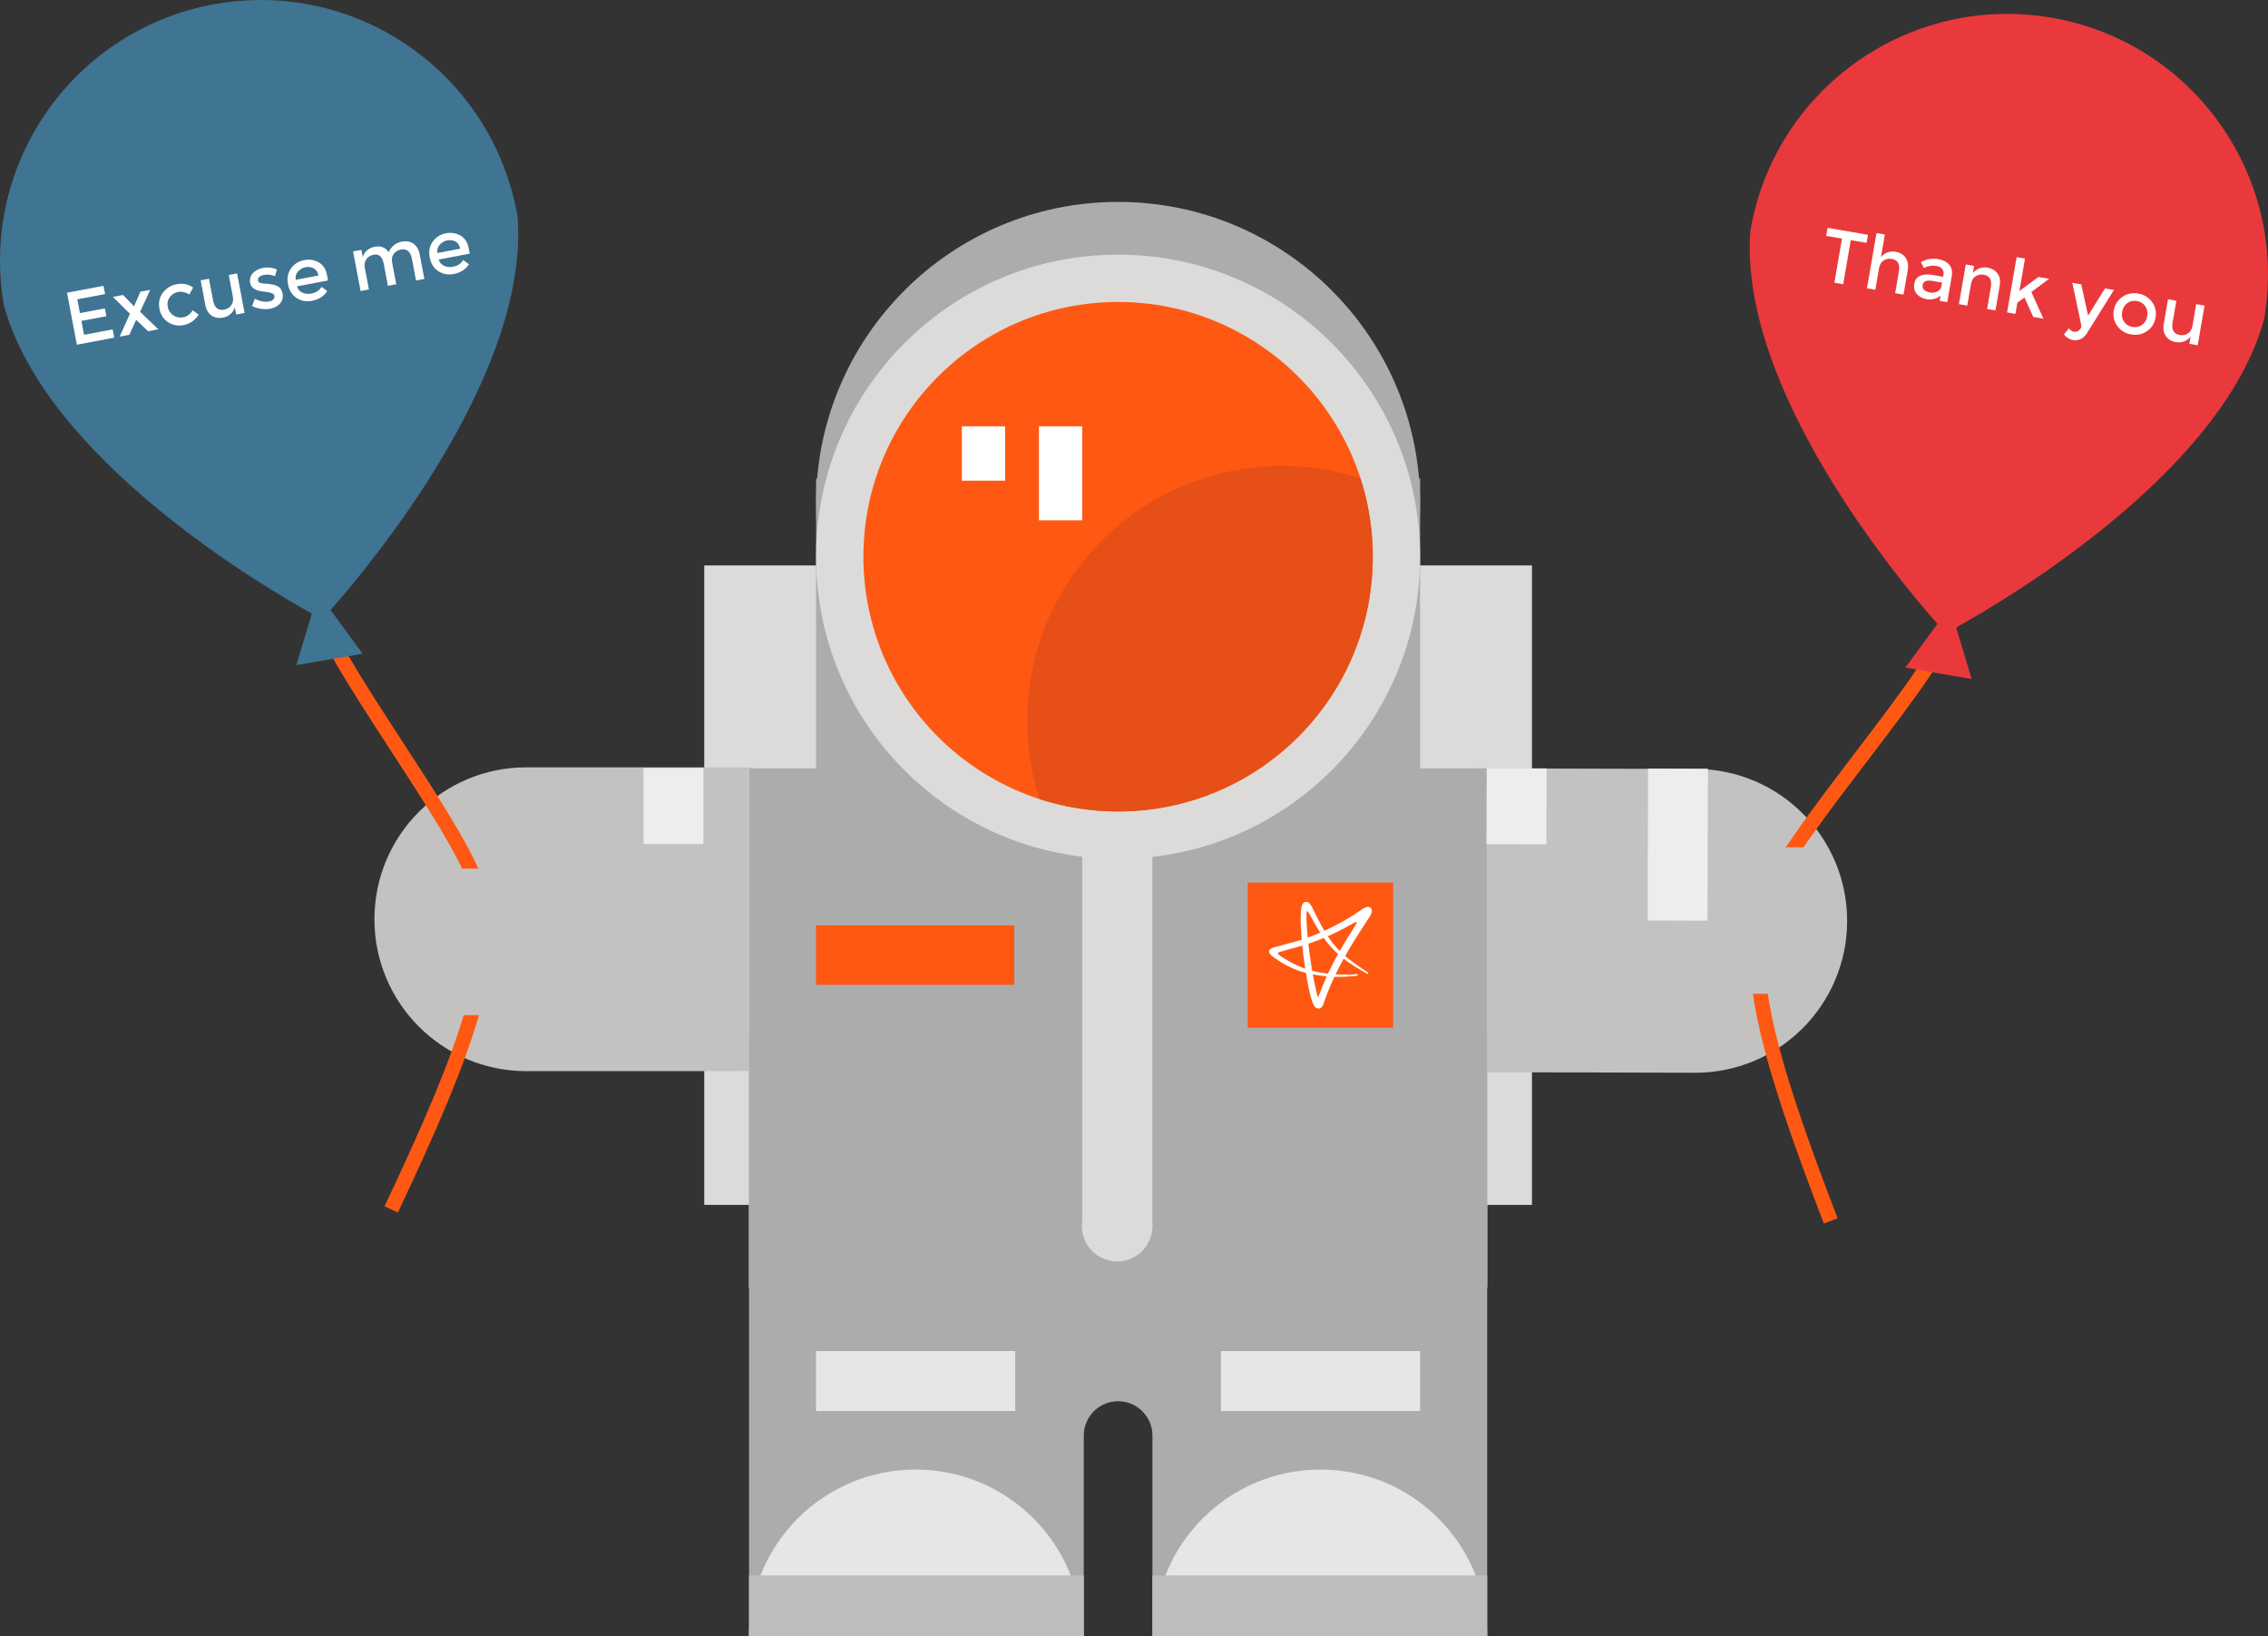 <?xml version="1.0" encoding="iso-8859-1"?>
<!-- Generator: Adobe Illustrator 16.0.0, SVG Export Plug-In . SVG Version: 6.00 Build 0)  -->
<!DOCTYPE svg PUBLIC "-//W3C//DTD SVG 1.1//EN" "http://www.w3.org/Graphics/SVG/1.1/DTD/svg11.dtd">
<svg version="1.1" id="Layer_1" xmlns="http://www.w3.org/2000/svg" xmlns:xlink="http://www.w3.org/1999/xlink" x="0px" y="0px"
	 width="303.889px" height="219.186px" viewBox="0 0 303.889 219.186" style="enable-background:new 0 0 303.889 219.186;"
	 xml:space="preserve">
<rect x="0" y="0" width="303.889" height="219.186" fill="#333333" stroke="none"/>
<g>
	<rect x="94.361" y="75.748" style="fill:#DCDBDA;" width="110.905" height="85.663"/>
	<rect x="102.52" y="145.43" style="fill:#FFFFFF;" width="80.938" height="8.027"/>
	<path style="fill:#C4C2C1;" d="M178.2,123.229c-0.032,11.236,9.054,20.373,20.292,20.404l28.6,0.078l0,0
		c11.238,0.031,20.375-9.055,20.404-20.293c0.031-11.238-9.054-20.375-20.294-20.405l0,0l-28.598-0.079
		C187.367,102.903,178.229,111.988,178.2,123.229z"/>
	<path style="fill:#C4C2C1;" d="M50.17,123.145c0,11.238,9.111,20.351,20.349,20.351h28.6l0,0
		c11.238-0.002,20.35-9.111,20.35-20.351c0-11.238-9.111-20.35-20.35-20.35l0,0h-28.6C59.281,102.794,50.17,111.906,50.17,123.145z"
		/>
	
		<rect x="214.692" y="109.165" transform="matrix(-0.003 1 -1 -0.003 338.658 -111.38)" style="fill:#EDEDEE;" width="20.35" height="8.022"/>
	<rect x="100.364" y="102.931" style="fill:#EFEFEF;" width="98.899" height="69.604"/>
	<rect x="100.364" y="102.931" style="fill:#ADACAD;" width="98.899" height="69.348"/>
	<rect x="109.345" y="64.109" style="fill:#ADACAD;" width="80.937" height="90.687"/>
	<circle style="fill:#ADACAD;" cx="149.813" cy="67.516" r="40.468"/>
	<circle style="fill:#DCDBDA;" cx="149.813" cy="74.581" r="40.468"/>
	<path style="fill:#FF5813;" d="M183.938,74.581c0,18.848-15.277,34.124-34.125,34.124c-18.844,0-34.124-15.276-34.124-34.124
		c0-18.85,15.28-34.127,34.124-34.127C168.66,40.454,183.938,55.732,183.938,74.581z"/>
	<path style="fill:#E64F15;" d="M137.646,96.541c0,3.668,0.583,7.2,1.653,10.511c3.313,1.072,6.845,1.653,10.513,1.653
		c18.848,0,34.125-15.276,34.125-34.124c0-3.668-0.581-7.2-1.653-10.514c-3.31-1.072-6.844-1.655-10.512-1.655
		C152.926,62.413,137.646,77.695,137.646,96.541z"/>
	<rect x="139.205" y="57.112" style="fill:#FFFFFF;" width="5.801" height="12.587"/>
	<rect x="128.878" y="57.112" style="fill:#FFFFFF;" width="5.801" height="7.283"/>
	<path style="fill:#ADACAD;" d="M100.364,138.4v80.785h44.851v-35.746h0.001c0-0.018-0.001,8.894-0.001,8.877
		c0-2.541,2.059-4.602,4.599-4.602s4.6,2.061,4.6,4.602c0,0.017-0.003-8.895-0.003-8.877h0.003v35.746h44.852V138.4H100.364z"/>
	<path style="fill:#E7E6E6;" d="M154.62,219.186c0-12.328,9.994-22.319,22.32-22.319c12.327,0,22.323,9.991,22.323,22.319"/>
	<rect x="154.413" y="211.053" style="fill:#BCBDBF;" width="44.852" height="8.133"/>
	
		<rect x="198.158" y="104.022" transform="matrix(-0.003 1 -1 -0.003 311.846 -94.911)" style="fill:#EDEDEE;" width="10.177" height="8.024"/>
	<path style="fill:#E7E6E6;" d="M100.364,219.186c0-12.328,9.992-22.319,22.32-22.319c12.325,0,22.321,9.991,22.321,22.319"/>
	<rect x="100.364" y="211.053" style="fill:#BCBDBF;" width="44.851" height="8.133"/>
	<path style="fill:#DCDBDA;" d="M154.413,164.109v-49.807h-9.407v49.32c-0.028,0.207-0.046,0.416-0.046,0.631
		c0,2.61,2.117,4.729,4.729,4.729c2.611,0,4.729-2.116,4.729-4.729C154.419,164.205,154.414,164.156,154.413,164.109z"/>
	<rect x="109.338" y="180.996" style="fill:#E7E6E6;" width="26.694" height="8.024"/>
	<rect x="163.595" y="180.996" style="fill:#E7E6E6;" width="26.692" height="8.024"/>
	<g>
		<rect x="109.338" y="123.969" style="fill:#FF5813;" width="26.563" height="7.969"/>
		<rect x="167.184" y="118.232" style="fill:#FF5813;" width="19.481" height="19.445"/>
		<path style="fill:#FFFFFF;" d="M181.391,124.33c-0.313,0.481-0.602,0.932-0.878,1.377c-0.315,0.506-0.646,1.061-0.999,1.684
			c-0.072-0.067-0.143-0.137-0.21-0.209c-0.482-0.506-0.939-1.082-1.392-1.764c1.009-0.441,2.013-0.947,2.987-1.504
			c0.284-0.16,0.712-0.406,0.88-0.406l0.015-0.004C181.8,123.518,181.836,123.648,181.391,124.33 M179.284,127.797
			c-0.463,0.834-0.895,1.674-1.282,2.496l-0.063,0.141c-0.722-0.082-1.435-0.209-2.115-0.377c-0.06-0.346-0.115-0.69-0.167-1.039
			c-0.132-0.858-0.248-1.731-0.345-2.594c0.636-0.217,1.201-0.426,1.727-0.635c0.11-0.045,0.225-0.095,0.334-0.142
			c0.505,0.709,1.043,1.336,1.599,1.863c0.099,0.096,0.201,0.186,0.306,0.277L179.284,127.797z M176.713,125.016
			c-0.49,0.211-0.988,0.41-1.486,0.596c-0.064-0.641-0.109-1.182-0.139-1.696c-0.031-0.515-0.046-0.904-0.039-1.267
			c0.003-0.516,0.081-0.602,0.096-0.61c0.017,0.002,0.119,0.043,0.348,0.459c0.063,0.117,0.127,0.231,0.189,0.352
			c0.073,0.137,0.146,0.273,0.224,0.412c0.346,0.631,0.671,1.184,0.987,1.68C176.833,124.967,176.775,124.99,176.713,125.016
			 M171.774,127.436c0.41-0.127,1.24-0.346,1.904-0.526c0.346-0.093,0.644-0.173,0.813-0.222c0.077,0.767,0.174,1.57,0.299,2.455
			c0.032,0.217,0.063,0.428,0.098,0.642c-1.528-0.564-2.854-1.371-3.271-1.685c-0.382-0.287-0.427-0.385-0.423-0.42
			C171.21,127.605,171.563,127.5,171.774,127.436 M177.773,130.797c-0.285,0.619-0.555,1.258-0.806,1.904
			c-0.11,0.291-0.225,0.598-0.349,0.955c-0.081-0.244-0.161-0.521-0.246-0.867c-0.097-0.39-0.188-0.795-0.279-1.242
			c-0.066-0.336-0.131-0.674-0.189-1.012C176.527,130.658,177.154,130.744,177.773,130.797 M183.813,121.938
			c-0.006-0.055-0.036-0.188-0.146-0.299c-0.082-0.082-0.185-0.133-0.307-0.154c-0.071-0.006-0.138,0-0.165,0.007
			c-0.077,0.008-0.13,0.024-0.174,0.041c-0.133,0.047-0.224,0.104-0.314,0.153l-0.088,0.051c-1.598,1.13-3.333,2.125-5.163,2.955
			c-0.312-0.524-0.626-1.096-0.954-1.743c-0.191-0.384-0.381-0.771-0.565-1.156c-0.087-0.183-0.196-0.404-0.353-0.621
			c-0.031-0.043-0.079-0.104-0.153-0.174c-0.058-0.056-0.135-0.127-0.28-0.172c-0.085-0.025-0.202-0.021-0.292,0.006
			c-0.081,0.024-0.156,0.069-0.224,0.137c-0.087,0.092-0.127,0.178-0.16,0.258c-0.1,0.26-0.125,0.48-0.15,0.695l-0.005,0.041
			c-0.022,0.231-0.03,0.461-0.038,0.672c-0.014,0.488,0.001,0.965,0.016,1.32c0.025,0.594,0.067,1.229,0.128,1.938
			c-0.355,0.109-1.548,0.435-2.52,0.697c-0.467,0.127-0.893,0.242-1.174,0.32c-0.426,0.118-0.65,0.28-0.692,0.493
			c-0.041,0.229,0.128,0.478,0.518,0.761l0.033,0.026c0.818,0.607,2.467,1.691,4.386,2.138c0.068,0.45,0.15,0.922,0.24,1.393
			c0.076,0.389,0.164,0.838,0.272,1.285c0.106,0.436,0.216,0.863,0.384,1.305c0.036,0.092,0.089,0.215,0.164,0.353
			c0.035,0.063,0.078,0.135,0.152,0.213c0.029,0.033,0.08,0.086,0.157,0.137c0.044,0.027,0.164,0.094,0.322,0.094
			c0.013,0,0.024-0.002,0.038-0.002c0.152-0.012,0.271-0.084,0.349-0.147c0.057-0.054,0.099-0.105,0.128-0.16
			c0.063-0.09,0.097-0.17,0.123-0.24l0.104-0.313c0.155-0.451,0.298-0.843,0.439-1.195c0.276-0.711,0.595-1.447,0.943-2.191
			c0.987,0.029,1.981-0.024,3.119-0.162l-0.02-0.198c-0.974,0.073-1.961,0.084-2.939,0.024c0.335-0.694,0.701-1.397,1.081-2.092
			c0.961,0.744,1.988,1.361,3.224,2.059l0.105-0.168c-1.053-0.692-2.142-1.411-3.123-2.25c0.399-0.707,0.747-1.299,1.089-1.856
			c0.484-0.787,0.974-1.537,1.387-2.168l0.091-0.137c0.209-0.316,0.415-0.634,0.619-0.966c0.053-0.08,0.101-0.162,0.148-0.248
			l0.064-0.112c0.042-0.086,0.091-0.177,0.14-0.316c0.01-0.041,0.022-0.086,0.034-0.15c0.006-0.024,0.006-0.051,0.006-0.077
			C183.818,122.002,183.818,121.979,183.813,121.938"/>
	</g>
	<rect x="86.228" y="102.898" style="fill:#EDEDEE;" width="8.022" height="10.177"/>
</g>
<g>
	<path style="fill:none;stroke:#FF5813;stroke-width:1.972;stroke-miterlimit:10;" d="M245.298,163.551
		c-8.744-22.705-11.813-34.514-8.609-43.313c3.203-8.797,24.122-31.233,24.711-37.403"/>
	<path style="fill:#EA393C;" d="M234.538,30.875c3.269-19.009,21.325-31.772,40.335-28.505c19.01,3.266,31.771,21.325,28.505,40.334
		c-5.547,20.537-34.558,37.628-41.274,41.351l2.077,6.905l-8.883-1.525l4.296-5.858C254.412,77.711,232.919,52.014,234.538,30.875z"
		/>
</g>
<rect x="233.018" y="113.513" style="fill:#C4C2C1;" width="10.329" height="19.621"/>
<path style="fill:none;stroke:#FF5813;stroke-width:1.972;stroke-miterlimit:10;" d="M42.403,80.321
	c0.125,6.196,19.308,30.137,21.842,39.148c2.535,9.016-1.409,20.561-11.829,42.547"/>
<path style="fill:#3F7493;" d="M69.349,29.015C66.082,10.005,48.024-2.756,29.015,0.51C10.005,3.775-2.756,21.833,0.51,40.843
	c5.548,20.536,34.558,37.629,41.275,41.351L39.706,89.1l8.884-1.526l-4.295-5.857C49.475,75.853,70.97,50.154,69.349,29.015z"/>
<rect x="57.828" y="116.366" style="fill:#C4C2C1;" width="10.331" height="19.618"/>
<g>
	<g style="enable-background:new    ;">
		<path style="fill:#FFFFFF;" d="M13.869,38.289l0.209,1.106l-3.716,0.703l0.349,1.844l3.337-0.631l0.198,1.046l-3.337,0.631
			l0.353,1.863l3.835-0.726l0.209,1.105l-5.011,0.948l-1.317-6.965L13.869,38.289z"/>
		<path style="fill:#FFFFFF;" d="M16.496,39.515l1.465,1.528l0.846-1.965l1.325-0.251l-1.364,2.941l2.446,2.344l-1.375,0.26
			l-1.599-1.524l-0.902,1.998l-1.305,0.247l1.372-3.056l-2.275-2.263L16.496,39.515z"/>
		<path style="fill:#FFFFFF;" d="M24.577,43.559c-0.737,0.14-1.419,0.01-2.045-0.392c-0.626-0.4-1.016-1.007-1.169-1.816
			c-0.154-0.812-0.001-1.523,0.457-2.135c0.458-0.614,1.087-0.995,1.884-1.146c0.797-0.15,1.523-0.001,2.178,0.445l-0.504,0.931
			c-0.533-0.312-1.033-0.424-1.499-0.336c-0.465,0.088-0.839,0.319-1.123,0.692c-0.283,0.374-0.379,0.804-0.287,1.293
			c0.092,0.488,0.34,0.868,0.743,1.143c0.403,0.276,0.852,0.366,1.346,0.272c0.495-0.094,0.919-0.408,1.272-0.943l0.793,0.594
			C26.103,42.934,25.421,43.4,24.577,43.559z"/>
		<path style="fill:#FFFFFF;" d="M31.196,39.707l-0.543-2.87l1.115-0.211l1.003,5.301l-1.116,0.211l-0.183-0.967
			c-0.118,0.359-0.317,0.663-0.597,0.907c-0.281,0.246-0.603,0.403-0.969,0.472c-0.598,0.113-1.115,0.023-1.553-0.273
			c-0.438-0.295-0.722-0.788-0.853-1.479l-0.615-3.248l1.116-0.211l0.55,2.909c0.185,0.977,0.682,1.388,1.493,1.235
			c0.385-0.073,0.697-0.265,0.934-0.573C31.217,40.598,31.289,40.198,31.196,39.707z"/>
		<path style="fill:#FFFFFF;" d="M37.861,39.323c0.095,0.504-0.011,0.943-0.319,1.315c-0.307,0.371-0.747,0.609-1.319,0.718
			c-0.385,0.073-0.798,0.079-1.24,0.018c-0.441-0.06-0.846-0.187-1.212-0.379l0.375-0.968c0.706,0.348,1.347,0.467,1.925,0.358
			c0.252-0.047,0.441-0.144,0.565-0.288c0.124-0.144,0.169-0.305,0.135-0.485c-0.05-0.266-0.448-0.438-1.191-0.517
			c-0.057-0.009-0.1-0.016-0.127-0.018c-1.159-0.09-1.805-0.485-1.937-1.181c-0.093-0.492,0.023-0.922,0.35-1.29
			c0.326-0.367,0.794-0.608,1.404-0.724c0.611-0.116,1.223-0.046,1.836,0.21l-0.262,0.907c-0.486-0.205-0.981-0.259-1.486-0.163
			c-0.266,0.05-0.473,0.14-0.62,0.267c-0.148,0.127-0.204,0.289-0.167,0.48c0.033,0.174,0.143,0.284,0.331,0.33
			c0.131,0.037,0.309,0.062,0.536,0.075c0.226,0.012,0.427,0.028,0.603,0.051c0.176,0.021,0.348,0.05,0.517,0.088
			c0.169,0.037,0.354,0.098,0.556,0.183C37.515,38.48,37.765,38.818,37.861,39.323z"/>
		<path style="fill:#FFFFFF;" d="M43.949,37.573l-4.154,0.786c0.099,0.38,0.334,0.657,0.704,0.832
			c0.37,0.174,0.765,0.222,1.183,0.143c0.664-0.125,1.129-0.43,1.396-0.915l0.77,0.577c-0.459,0.7-1.147,1.136-2.064,1.309
			c-0.744,0.141-1.423,0.013-2.038-0.382c-0.615-0.396-1.001-1.011-1.159-1.845c-0.158-0.834-0.018-1.546,0.421-2.138
			c0.438-0.593,1.018-0.957,1.738-1.093c0.721-0.137,1.375-0.035,1.962,0.305c0.586,0.34,0.952,0.892,1.097,1.654L43.949,37.573z
			 M39.629,37.482l3.039-0.575c-0.084-0.444-0.288-0.761-0.613-0.946c-0.324-0.187-0.69-0.242-1.099-0.165s-0.751,0.272-1.03,0.582
			C39.647,36.689,39.548,37.057,39.629,37.482z"/>
		<path style="fill:#FFFFFF;" d="M48.885,35.906l0.543,2.869l-1.116,0.211l-1.002-5.301l1.115-0.211l0.183,0.967
			c0.098-0.356,0.291-0.657,0.577-0.904c0.287-0.247,0.617-0.405,0.988-0.476c0.838-0.158,1.471,0.079,1.9,0.714
			c0.394-0.791,0.983-1.259,1.767-1.407c0.598-0.113,1.116-0.022,1.553,0.273c0.438,0.295,0.722,0.788,0.853,1.479l0.614,3.248
			l-1.116,0.211l-0.55-2.909c-0.185-0.977-0.682-1.388-1.493-1.235c-0.378,0.072-0.686,0.255-0.922,0.552
			c-0.237,0.295-0.318,0.677-0.243,1.145l0.558,2.949l-1.116,0.211l-0.55-2.909c-0.096-0.505-0.255-0.858-0.479-1.059
			c-0.224-0.203-0.529-0.268-0.914-0.194c-0.386,0.073-0.697,0.264-0.934,0.574C48.865,35.014,48.793,35.415,48.885,35.906z"/>
		<path style="fill:#FFFFFF;" d="M62.937,33.98l-4.154,0.786c0.099,0.38,0.334,0.657,0.704,0.832
			c0.37,0.174,0.765,0.222,1.183,0.143c0.664-0.126,1.129-0.43,1.396-0.915l0.77,0.577c-0.459,0.7-1.147,1.136-2.063,1.309
			c-0.744,0.141-1.423,0.014-2.038-0.382c-0.616-0.396-1.002-1.011-1.159-1.845c-0.158-0.834-0.018-1.546,0.421-2.138
			c0.438-0.593,1.018-0.956,1.738-1.093c0.721-0.136,1.375-0.034,1.962,0.305c0.587,0.34,0.952,0.892,1.097,1.655L62.937,33.98z
			 M58.617,33.889l3.039-0.575c-0.084-0.444-0.288-0.761-0.613-0.946c-0.324-0.187-0.69-0.242-1.099-0.164
			c-0.409,0.077-0.752,0.272-1.03,0.582C58.635,33.097,58.536,33.464,58.617,33.889z"/>
	</g>
</g>
<g>
	<g style="enable-background:new    ;">
		<path style="fill:#FFFFFF;" d="M247.985,32.169l-1.017,5.905l-1.179-0.203l1.017-5.905l-2.118-0.364l0.186-1.079l5.416,0.933
			l-0.187,1.079L247.985,32.169z"/>
		<path style="fill:#FFFFFF;" d="M251.77,35.94l-0.495,2.877l-1.12-0.193l1.275-7.403l1.119,0.193l-0.525,3.058
			c0.215-0.299,0.501-0.516,0.855-0.646c0.355-0.131,0.721-0.163,1.093-0.1c0.6,0.104,1.053,0.371,1.359,0.8
			c0.307,0.431,0.4,0.992,0.281,1.685l-0.562,3.258l-1.119-0.193l0.503-2.918c0.169-0.979-0.153-1.538-0.966-1.679
			c-0.387-0.066-0.745,0.004-1.076,0.212C252.063,35.096,251.855,35.447,251.77,35.94z"/>
		<path style="fill:#FFFFFF;" d="M260.917,40.477l-1.019-0.176l0.122-0.709c-0.53,0.451-1.165,0.612-1.904,0.484
			c-0.553-0.095-0.984-0.33-1.293-0.706c-0.31-0.375-0.42-0.824-0.329-1.348c0.09-0.522,0.351-0.881,0.782-1.074
			c0.43-0.193,0.976-0.233,1.635-0.119l1.449,0.249l0.035-0.199c0.121-0.707-0.211-1.127-0.997-1.263
			c-0.493-0.085-1.037,0.007-1.632,0.274l-0.379-0.785c0.734-0.401,1.512-0.532,2.33-0.391c0.627,0.107,1.11,0.354,1.452,0.738
			c0.343,0.385,0.454,0.917,0.338,1.597L260.917,40.477z M260.139,38.305l0.076-0.449l-1.258-0.217
			c-0.807-0.139-1.254,0.045-1.341,0.551c-0.044,0.26,0.021,0.476,0.198,0.646c0.176,0.171,0.442,0.287,0.799,0.349
			c0.355,0.062,0.686,0.016,0.985-0.139C259.9,38.893,260.081,38.645,260.139,38.305z"/>
		<path style="fill:#FFFFFF;" d="M264.091,38.061l-0.496,2.877l-1.119-0.192l0.916-5.316l1.119,0.192l-0.167,0.971
			c0.235-0.295,0.528-0.511,0.877-0.643s0.706-0.166,1.072-0.103c0.6,0.103,1.053,0.37,1.358,0.799
			c0.308,0.431,0.401,0.992,0.282,1.685l-0.562,3.258l-1.119-0.192l0.502-2.918c0.169-0.979-0.152-1.539-0.965-1.679
			c-0.387-0.066-0.745,0.003-1.076,0.212C264.384,37.217,264.176,37.568,264.091,38.061z"/>
		<path style="fill:#FFFFFF;" d="M270.05,42.049l-1.119-0.192l1.277-7.414l1.119,0.192l-0.75,4.356l2.547-1.887l1.439,0.247
			l-2.383,1.763l1.617,3.58l-1.359-0.234l-1.178-2.6l-0.951,0.68L270.05,42.049z"/>
		<path style="fill:#FFFFFF;" d="M277.778,45.561c-0.485-0.083-0.895-0.335-1.228-0.756l0.666-0.822
			c0.196,0.261,0.419,0.412,0.669,0.455c0.249,0.043,0.468-0.013,0.654-0.165c0.189-0.153,0.301-0.336,0.337-0.549
			c0.017-0.094-0.386-2.038-1.206-5.837l1.199,0.207l0.913,4.19l2.264-3.644l1.199,0.207l-3.665,5.871
			c-0.214,0.32-0.48,0.556-0.802,0.707C278.459,45.575,278.126,45.62,277.778,45.561z"/>
		<path style="fill:#FFFFFF;" d="M287.689,44.352c-0.624,0.438-1.335,0.588-2.136,0.449c-0.799-0.137-1.419-0.517-1.861-1.138
			c-0.441-0.622-0.596-1.315-0.465-2.082c0.133-0.766,0.511-1.367,1.135-1.805s1.336-0.589,2.135-0.451
			c0.8,0.138,1.42,0.519,1.861,1.14c0.442,0.621,0.598,1.314,0.465,2.08C288.692,43.312,288.313,43.913,287.689,44.352z
			 M284.606,43.11c0.26,0.378,0.634,0.609,1.119,0.692c0.487,0.084,0.916-0.009,1.289-0.277c0.371-0.269,0.602-0.659,0.689-1.173
			c0.089-0.512,0.003-0.957-0.258-1.335c-0.262-0.377-0.635-0.608-1.121-0.692c-0.486-0.083-0.916,0.01-1.287,0.277
			c-0.372,0.269-0.603,0.66-0.691,1.172C284.259,42.287,284.344,42.733,284.606,43.11z"/>
		<path style="fill:#FFFFFF;" d="M293.772,43.624l0.495-2.879l1.118,0.192l-0.915,5.316l-1.118-0.192l0.166-0.969
			c-0.236,0.295-0.528,0.509-0.877,0.641c-0.348,0.132-0.706,0.167-1.072,0.104c-0.6-0.104-1.053-0.369-1.359-0.8
			c-0.307-0.43-0.4-0.991-0.281-1.685l0.562-3.258l1.119,0.192l-0.503,2.918c-0.168,0.98,0.154,1.539,0.967,1.679
			c0.387,0.066,0.744-0.003,1.075-0.21S293.686,44.117,293.772,43.624z"/>
	</g>
</g>
<g id="Layer_1_2_">
</g>
</svg>
